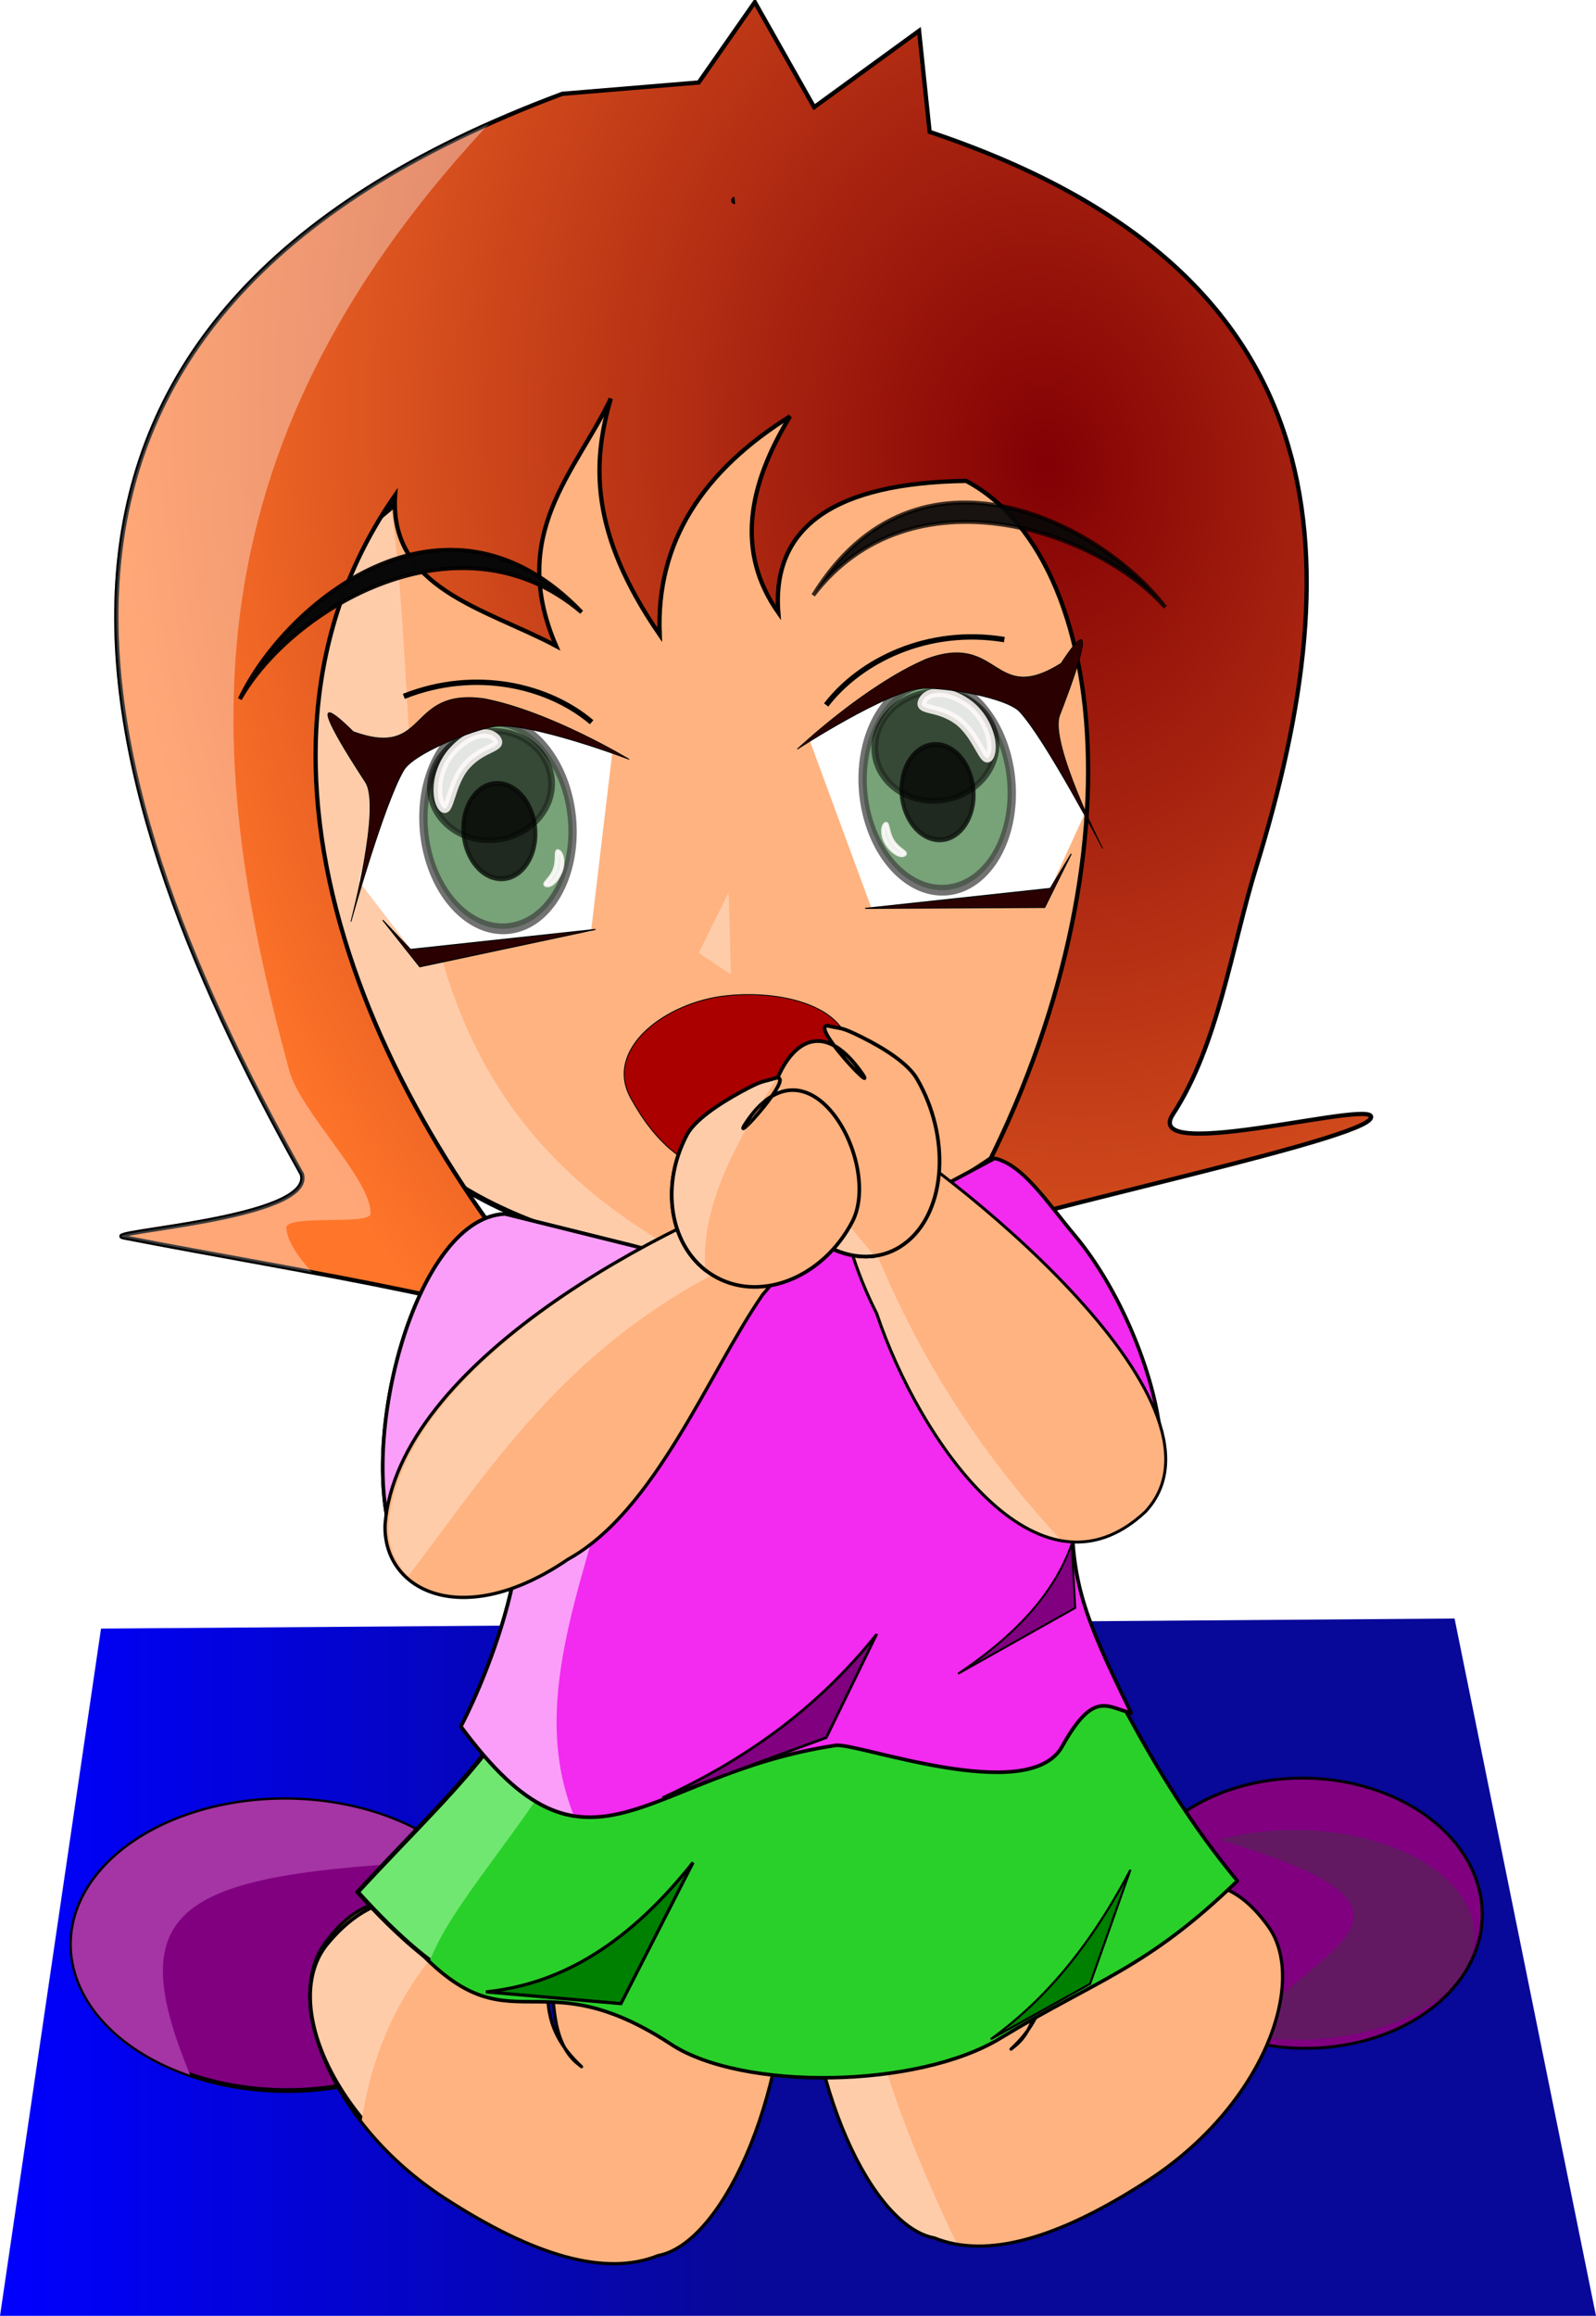 <?xml version="1.0" encoding="UTF-8" standalone="no"?>
<!-- Created with Inkscape (http://www.inkscape.org/) -->
<svg
    xmlns:inkscape="http://www.inkscape.org/namespaces/inkscape"
    xmlns:rdf="http://www.w3.org/1999/02/22-rdf-syntax-ns#"
    xmlns="http://www.w3.org/2000/svg"
    xmlns:sodipodi="http://sodipodi.sourceforge.net/DTD/sodipodi-0.dtd"
    xmlns:cc="http://creativecommons.org/ns#"
    xmlns:xlink="http://www.w3.org/1999/xlink"
    xmlns:dc="http://purl.org/dc/elements/1.1/"
    xmlns:svg="http://www.w3.org/2000/svg"
    xmlns:ns1="http://sozi.baierouge.fr"
    id="svg4255"
    sodipodi:docname="happy chibi.svg"
    inkscape:export-filename="C:\Documents and Settings\WILS\Desktop\chibi samples\openclipart\chibis\happy chibi.png"
    viewBox="0 0 451.43 654.71"
    sodipodi:version="0.32"
    inkscape:export-xdpi="90"
    version="1.0"
    inkscape:output_extension="org.inkscape.output.svg.inkscape"
    inkscape:export-ydpi="90"
    inkscape:version="0.46"
  >
  <defs
      id="defs4257"
    >
    <filter
        id="filter3663"
        inkscape:collect="always"
      >
      <feGaussianBlur
          id="feGaussianBlur3665"
          stdDeviation="0.48"
          inkscape:collect="always"
      />
    </filter
    >
    <clipPath
        id="clipPath4710"
        clipPathUnits="userSpaceOnUse"
      >
      <path
          id="path4712"
          sodipodi:nodetypes="cssscccc"
          style="stroke:#000000;stroke-width:1px;fill:none"
          d="m247.49 105.85c-105.95 101.62-96.84 193.96-72.4 283.76 3.19 11.71 23.24 30.85 23.02 40.45-0.07 3.46-24.27 0.04-23.85 4.14 0.97 9.55 16.55 19.21 19.69 29.24l-115.16-28.28 29.3-323.25 139.4-6.06z"
      />
    </clipPath
    >
    <clipPath
        id="clipPath5227"
        clipPathUnits="userSpaceOnUse"
      >
      <path
          id="path5229"
          sodipodi:nodetypes="ccccc"
          style="stroke:#000000;stroke-width:1px;fill:none"
          d="m259.61 395.76c46.08 88.7-37.39 154.38 2.02 216.18l-161.62-49.5 93.94-161.63 65.66-5.05z"
      />
    </clipPath
    >
    <clipPath
        id="clipPath5235"
        clipPathUnits="userSpaceOnUse"
      >
      <path
          id="path5237"
          sodipodi:nodetypes="ccccc"
          style="stroke:#000000;stroke-width:1px;fill:none"
          d="m261.63 540.21c-16.65 73.98-64.94 99.11-41.42 127.28l-153.54-103.03 112.13-21.21 82.83-3.04z"
      />
    </clipPath
    >
    <clipPath
        id="clipPath5248"
        clipPathUnits="userSpaceOnUse"
      >
      <path
          id="path5250"
          sodipodi:nodetypes="ccccc"
          style="stroke:#000000;stroke-width:.746px;fill:none"
          d="m141.05 835.86c-0.15 55.67 5.78 69.07 42.56 58.39 35.99 36.79-23.88 51.64-36.63 78.5l-50.201-102.17 44.271-34.72z"
      />
    </clipPath
    >
    <clipPath
        id="clipPath5264"
        clipPathUnits="userSpaceOnUse"
      >
      <path
          id="path5266"
          sodipodi:nodetypes="ccccc"
          style="stroke:#000000;stroke-width:1.173px;fill:none"
          d="m514.77 797.2c104.07 51.85-5.2 53.64-12.06 127.52l119.29-59.69-28.11-75.12-79.12 7.29z"
      />
    </clipPath
    >
    <clipPath
        id="clipPath5272"
        clipPathUnits="userSpaceOnUse"
      >
      <path
          id="path5274"
          sodipodi:nodetypes="cccsc"
          style="stroke:#000000;stroke-width:1px;fill:none"
          d="m201.02 212.93c18.53 91.15-17 192.74 116.17 242.43v-4.04s-311.13-18.18-303.05-28.28c8.083-10.1 186.88-209.1 186.88-210.11z"
      />
    </clipPath
    >
    <clipPath
        id="clipPath5280"
        clipPathUnits="userSpaceOnUse"
      >
      <path
          id="path5282"
          sodipodi:nodetypes="ccccc"
          style="stroke:#000000;stroke-width:1px;fill:none"
          d="m288.9 417.99l22.23 21.21c-63.8 26.45-83.01 70.07-118.19 112.13l-58.59-65.66 154.55-67.68z"
      />
    </clipPath
    >
    <clipPath
        id="clipPath5288"
        clipPathUnits="userSpaceOnUse"
      >
      <path
          id="path5290"
          sodipodi:nodetypes="cccc"
          style="stroke:#000000;stroke-width:1px;fill:none"
          d="m318.2 383.64c-15.62 24.24-31.64 48.49-23.24 72.73l-61.61-26.26 84.85-46.47z"
      />
    </clipPath
    >
    <clipPath
        id="clipPath5296"
        clipPathUnits="userSpaceOnUse"
      >
      <path
          id="path5298"
          sodipodi:nodetypes="ccccc"
          style="stroke:#000000;stroke-width:1px;fill:none"
          d="m325.27 392.73c15.31 61.22 41.6 105.79 83.84 145.46l-84.85 14.15-33.34-161.63 34.35 2.02z"
      />
    </clipPath
    >
    <clipPath
        id="clipPath5304"
        clipPathUnits="userSpaceOnUse"
      >
      <path
          id="path5306"
          sodipodi:nodetypes="cccc"
          style="stroke:#000000;stroke-width:1px;fill:none"
          d="m312.14 385.66c5.13 30.34 13.57 39 37.37 66.67-20.87 1.46-41.75-22.56-62.63-47.48l25.26-19.19z"
      />
    </clipPath
    >
    <clipPath
        id="clipPath2534"
        clipPathUnits="userSpaceOnUse"
      >
      <path
          id="path2536"
          sodipodi:nodetypes="cccc"
          style="stroke:#000000;stroke-width:1px;fill:none"
          d="m234.7 614.53c-26.64 19.82-42.82 45.95-42.85 88.57l-28.57-71.43 71.42-17.14z"
      />
    </clipPath
    >
    <clipPath
        id="clipPath2542"
        clipPathUnits="userSpaceOnUse"
      >
      <path
          id="path2544"
          sodipodi:nodetypes="cccc"
          style="stroke:#000000;stroke-width:1px;fill:none"
          d="m341.57 531.42c-14.74 102.4-9.44 129.25 40.41 226.27l-94.96-101.02 54.55-125.25z"
      />
    </clipPath
    >
    <linearGradient
        id="linearGradient2549"
        y2="556.14"
        gradientUnits="userSpaceOnUse"
        x2="188.57"
        gradientTransform="translate(113.28 86.961)"
        y1="556.14"
        x1="-20"
        inkscape:collect="always"
      >
      <stop
          id="stop3399"
          style="stop-color:#0000ff"
          offset="0"
      />
      <stop
          id="stop3401"
          style="stop-color:#080899"
          offset="1"
      />
    </linearGradient
    >
    <radialGradient
        id="radialGradient2612"
        gradientUnits="userSpaceOnUse"
        cy="216.9"
        cx="350.34"
        gradientTransform="matrix(.231 1.898 -1.46 .178 624.93 -485.26)"
        r="178.07"
        inkscape:collect="always"
      >
      <stop
          id="stop5452"
          style="stop-color:#820004"
          offset="0"
      />
      <stop
          id="stop5454"
          style="stop-color:#ff752a"
          offset="1"
      />
    </radialGradient
    >
  </defs
  >
  <sodipodi:namedview
      id="base"
      bordercolor="#666666"
      inkscape:pageshadow="2"
      guidetolerance="10"
      pagecolor="#ffffff"
      gridtolerance="10000"
      inkscape:window-height="740"
      inkscape:zoom="0.49497475"
      objecttolerance="10"
      showgrid="false"
      borderopacity="1.0"
      inkscape:current-layer="layer1"
      inkscape:cx="375"
      inkscape:cy="431.30319"
      inkscape:window-y="-4"
      inkscape:window-x="-4"
      inkscape:window-width="1280"
      inkscape:pageopacity="0.0"
      inkscape:document-units="px"
  />
  <g
      id="layer1"
      inkscape:label="Layer 1"
      inkscape:groupmode="layer"
      transform="translate(-93.275 -86.961)"
    >
    <g
        id="g3446"
        inkscape:export-ydpi="90"
        inkscape:export-xdpi="90"
        inkscape:export-filename="C:\Documents and Settings\WILS\Desktop\chibi samples\openclipart\chibis\happy chibi.png"
      >
      <path
          id="rect2624"
          sodipodi:nodetypes="ccccc"
          style="fill:url(#linearGradient2549)"
          d="m121.85 547.38l382.85-2.85 40 197.14h-451.42l28.57-194.29z"
      />
      <path
          id="path2511"
          sodipodi:nodetypes="cscscc"
          style="fill-rule:evenodd;stroke:#000000;stroke-width:1.525px;fill:#ffb380"
          d="m154.92 281.83c17.56 41.24 30.64 87.21 48.41 120.42 18.01 33.64 89.09 43.84 105.99 43.31 16.31-3.62 87.83-34.88 93.04-63.95l23.09-128.99c-82.63-65.65-168.25-101.4-270.53 29.21z"
      />
      <path
          id="path3399"
          sodipodi:nodetypes="csszc"
          style="stroke:#000000;stroke-miterlimit:.1;stroke-width:.258;fill:#aa0000"
          d="m306.11 418.96c-17.28 1.87-27.71-9.29-34.48-21.67-7.49-13.71 9.72-26.94 27-28.81 17.22-1.86 37.66 3.8 34.79 19.53-2.8 15.4-8.65 26.46-27.31 30.95z"
      />
      <path
          id="path5268"
          d="m154.92 281.83c17.56 41.24 30.64 87.21 48.41 120.42 18.01 33.64 89.09 43.84 105.99 43.31 16.31-3.62 87.83-34.88 93.04-63.95l23.09-128.99c-82.63-65.65-168.25-101.4-270.53 29.21z"
          sodipodi:nodetypes="cscscc"
          style="fill-rule:evenodd;stroke:#000000;stroke-width:1.525px;fill:#ffccaa"
          clip-path="url(#clipPath5272)"
      />
      <path
          id="path2643"
          d="m228.8 208.73l17.68 47.98 49.49-3.03 11.12-24.24-17.18-34.35-23.73-4.55-19.2 6.07-18.18 12.12z"
          style="fill-rule:evenodd;fill:#ffffff"
          transform="translate(93.275 86.961)"
      />
      <path
          id="path3444"
          d="m173.24 212.26l-6.06 51.02-48.99 7.57-16.67-21.72 8.59-36.87 23.74-10.1 19.19 2.02 20.2 8.08z"
          style="fill-rule:evenodd;fill:#ffffff"
          transform="translate(93.275 86.961)"
      />
      <path
          id="path3406"
          sodipodi:nodetypes="cscccccccsssccccccccc"
          style="fill-rule:evenodd;stroke:#000000;stroke-width:1.204px;fill:url(#radialGradient2612)"
          d="m261.57 468.8c-16.04-12.44-82.35-22.11-133.17-32-8.46-1.64 54.02-5.01 50.24-17.9-65.12-116.09-97.521-241.69 73.71-305.42l38.56-3.2 15.87-22.717 16.78 29.697 29.67-21.583 2.99 28.563c116.87 39.1 119.86 118.64 92.31 208.11-6.91 22.45-10.69 50.06-23.49 69.62-9.61 14.67 61.64-5.62 55.71 1.47-5.94 7.09-115.07 29.32-120.56 35.14 56.46-91.95 50.39-192.31 6.35-215.67-37.1 0.57-54.99 12.88-53.12 37.25-12.03-17.08-8.65-35.83 3.32-55.5-24.37 15.25-37.99 35.25-36.87 61.75-20.02-29.06-19.04-48.86-13.82-66.78-10.16 21.11-29.1 38.35-15.49 69.94-19.97-10.62-47.28-16.16-45.53-42.58-52.37 75.09-4.87 177.97 56.54 241.81z"
      />
      <path
          id="path2517"
          sodipodi:rx="84.852814"
          sodipodi:ry="91.923882"
          style="opacity:.742;filter:url(#filter3663);stroke:#000000;stroke-width:9.5;fill:#0a550a"
          sodipodi:type="arc"
          d="m327.29 695.78a84.853 91.924 0 1 1 -169.71 0 84.853 91.924 0 1 1 169.71 0z"
          transform="matrix(.246 -.027 .033 .319 151.53 104.72)"
          sodipodi:cy="695.77832"
          sodipodi:cx="242.43661"
      />
      <path
          id="path2519"
          sodipodi:rx="84.852814"
          sodipodi:ry="91.923882"
          style="opacity:.742;filter:url(#filter3663);stroke:#000000;stroke-width:9.5;fill:#000000"
          sodipodi:type="arc"
          d="m327.29 695.78a84.853 91.924 0 1 1 -169.71 0 84.853 91.924 0 1 1 169.71 0z"
          transform="matrix(.201 -.022 .017 .167 171.6 198.19)"
          sodipodi:cy="695.77832"
          sodipodi:cx="242.43661"
      />
      <path
          id="path2521"
          sodipodi:rx="84.852814"
          sodipodi:ry="91.923882"
          style="opacity:.863;filter:url(#filter3663);stroke:#000000;stroke-width:9.5;fill:#000000"
          sodipodi:type="arc"
          d="m327.29 695.78a84.853 91.924 0 1 1 -169.71 0 84.853 91.924 0 1 1 169.71 0z"
          transform="matrix(.119 -.013 .015 .146 195.23 223.49)"
          sodipodi:cy="695.77832"
          sodipodi:cx="242.43661"
      />
      <path
          id="path2523"
          sodipodi:nodetypes="csssc"
          style="opacity:.863;stroke:#fff9f9;stroke-width:2.447;fill:#ffffff"
          d="m225.24 303.24c-4.76 5.24-4.74 14.53-6.87 11.89-2.12-2.65-1.78-10.62 2.98-15.85 4.76-5.24 10.19-6.13 12.31-3.49 2.12 2.65-3.66 2.21-8.42 7.45z"
      />
      <path
          id="path2525"
          sodipodi:nodetypes="csssc"
          style="opacity:.863;stroke:#fff9f9;stroke-width:.94;fill:#ffffff"
          d="m249.99 333c1.18-2.76 0.16-5.93 1.23-5.45 1.07 0.47 1.81 3.26 0.63 6.01-1.18 2.76-3.07 4.16-4.14 3.69s1.1-1.49 2.28-4.25z"
      />
      <path
          id="path2527"
          sodipodi:nodetypes="csscsccc"
          style="fill-rule:evenodd;stroke:#000000;stroke-width:.224px;fill:#2b0000"
          d="m271.14 301.59s-28.52-10.83-38.18-9.22c-6.15 1.02-22.64 7.55-25.47 12.3-5.55 9.29-14.96 42.85-14.96 42.85s8.66-32.53 4.11-39.47c-3.48-5.3-19.82-30.42-3.44-14.22 21.55 7.79 14.9-12.47 37.05-9.32 18.68 3.61 40.89 17.08 40.89 17.08z"
      />
      <path
          id="path2529"
          style="fill-rule:evenodd;stroke:#000000;stroke-width:.291px;fill:#2b0000"
          d="m261.7 349.72l-52.34 5.65-7.82-8.28 10.47 13.2 49.69-10.57z"
      />
      <path
          id="path2539"
          sodipodi:nodetypes="cc"
          style="stroke:#000000;stroke-width:1.523;fill:none"
          d="m207.5 283.83c20.44-8.11 41.09-2.92 53.12 7.31"
      />
      <path
          id="path2541"
          sodipodi:nodetypes="ccc"
          style="opacity:0.93;stroke-opacity:.818;stroke:#000000;stroke-width:1.141;fill:#080808"
          d="m161.13 284.58c12.59-26.82 57.99-64.93 96.64-24.55-34.3-29.23-81.89-1.39-96.64 24.55z"
      />
      <path
          id="path3725"
          sodipodi:nodetypes="ccc"
          style="opacity:0.93;stroke-opacity:.818;stroke:#000000;stroke-width:1.141;fill:#080808"
          d="m161.13 284.58c12.59-26.82 57.99-64.93 96.64-24.55-34.3-29.23-81.89-1.39-96.64 24.55z"
      />
      <path
          id="path2591"
          sodipodi:rx="84.852814"
          sodipodi:ry="91.923882"
          style="opacity:.742;filter:url(#filter3663);stroke:#000000;stroke-width:9.5;fill:#0a550a"
          sodipodi:type="arc"
          d="m327.29 695.78a84.853 91.924 0 1 1 -169.71 0 84.853 91.924 0 1 1 169.71 0z"
          transform="matrix(-.246 .027 .033 .319 395.04 80.719)"
          sodipodi:cy="695.77832"
          sodipodi:cx="242.43661"
      />
      <path
          id="path2593"
          sodipodi:rx="84.852814"
          sodipodi:ry="91.923882"
          style="opacity:.742;filter:url(#filter3663);stroke:#000000;stroke-width:9.5;fill:#000000"
          sodipodi:type="arc"
          d="m327.29 695.78a84.853 91.924 0 1 1 -169.71 0 84.853 91.924 0 1 1 169.71 0z"
          transform="matrix(-.201 .022 .017 .167 394.75 176.39)"
          sodipodi:cy="695.77832"
          sodipodi:cx="242.43661"
      />
      <path
          id="path2595"
          sodipodi:rx="84.852814"
          sodipodi:ry="91.923882"
          style="opacity:.863;filter:url(#filter3663);stroke:#000000;stroke-width:9.5;fill:#000000"
          sodipodi:type="arc"
          d="m327.29 695.78a84.853 91.924 0 1 1 -169.71 0 84.853 91.924 0 1 1 169.71 0z"
          transform="matrix(-.119 .013 .015 .146 376.88 206.17)"
          sodipodi:cy="695.77832"
          sodipodi:cx="242.43661"
      />
      <path
          id="path2597"
          sodipodi:nodetypes="csssc"
          style="opacity:.863;stroke:#fff9f9;stroke-width:2.447;fill:#ffffff"
          d="m364.04 290.54c5.74 4.11 7.64 13.2 9.17 10.16s-0.45-10.75-6.19-14.86c-5.74-4.1-11.23-3.82-12.76-0.78s4.04 1.38 9.78 5.48z"
      />
      <path
          id="path2599"
          sodipodi:nodetypes="csssc"
          style="opacity:.863;stroke:#fff9f9;stroke-width:.94;fill:#ffffff"
          d="m346 324.93c-1.73-2.45-1.39-5.76-2.33-5.07-0.95 0.69-1.1 3.57 0.62 6.02 1.73 2.44 3.87 3.41 4.82 2.72 0.94-0.69-1.39-1.23-3.11-3.67z"
      />
      <path
          id="path2601"
          sodipodi:nodetypes="csscsccc"
          style="fill-rule:evenodd;stroke:#000000;stroke-width:.224px;fill:#2b0000"
          d="m318.82 298.74s25.64-16.68 35.42-17.17c6.23-0.32 23.69 2.55 27.45 6.58 7.35 7.9 23.48 38.7 23.48 38.7s-15.19-29.95-12.17-37.71c2.3-5.92 13.08-33.97 0.41-14.63-19.45 12.21-17.14-9.02-38.15-1.2-17.51 7.52-36.44 25.43-36.44 25.43z"
      />
      <path
          id="path2603"
          style="fill-rule:evenodd;stroke:#000000;stroke-width:.291px;fill:#2b0000"
          d="m338 343.77l52.35-5.65 5.93-9.77-7.51 15.15-50.77 0.27z"
      />
      <path
          id="path2613"
          sodipodi:nodetypes="cc"
          style="stroke:#000000;stroke-width:1.523;fill:none"
          d="m377.36 267.78c-21.65-3.57-40.77 5.92-50.41 18.49"
      />
      <path
          id="path2615"
          sodipodi:nodetypes="ccc"
          style="opacity:0.93;stroke-opacity:.818;stroke:#000000;stroke-width:1.141;fill:#080808"
          d="m422.86 258.62c-17.86-23.54-70.13-51.1-99.56-3.37 27.49-35.9 79.77-18.84 99.56 3.37z"
      />
      <path
          id="path3709"
          style="stroke:#000000;stroke-width:2.058px;fill:none"
          d="m301.11 143.63c-1.94 0.2-1.94 0.2 0 0z"
      />
      <path
          id="path4160"
          sodipodi:rx="57.07362"
          sodipodi:ry="46.467018"
          style="stroke-linejoin:round;stroke:#000000;stroke-linecap:round;fill:#800080"
          sodipodi:type="arc"
          d="m597 844.27a57.074 46.467 0 1 1 -114.15 0 57.074 46.467 0 1 1 114.15 0z"
          transform="matrix(.879 -.065 .115 .818 -109.61 -27.675)"
          sodipodi:cy="844.27075"
          sodipodi:cx="539.92651"
      />
      <path
          id="path4153"
          sodipodi:rx="30.809652"
          sodipodi:ry="44.95179"
          style="stroke-linejoin:round;stroke:#000000;stroke-linecap:round;fill:#800080"
          sodipodi:type="arc"
          d="m187.89 871.04a30.81 44.952 0 1 1 -61.62 0 30.81 44.952 0 1 1 61.62 0z"
          transform="matrix(.157 1.331 -1.343 .068 1319.3 368.56)"
          sodipodi:cy="871.03979"
          sodipodi:cx="157.07872"
      />
      <path
          id="path4148"
          sodipodi:nodetypes="csscssscsc"
          style="stroke-linejoin:round;stroke:#000000;stroke-linecap:round;stroke-width:.907;fill:#ffb380"
          d="m283.35 544.73c-18.16 0-9.83 46.01-32.9 90.03-1.3 2.48-1.56 13.71-0.1 22.84 1.56 9.8 5.94 12.43 7.42 13.64-11.55-10.66-8.52-19.66-10.26-21.14-26.17-22.26-45.32-37.41-62.51-13.52-11.25 15.63 1.36 50.62 34.04 71.81 25.35 16.43 45.53 22.25 60.44 16.22 17.14-3.09 36.75-42.16 36.75-89.85 0-49.7-14.71-90.03-32.88-90.03z"
      />
      <path
          id="path5260"
          sodipodi:rx="57.07362"
          sodipodi:ry="46.467018"
          style="fill:#621962"
          sodipodi:type="arc"
          d="m597 844.27a57.074 46.467 0 1 1 -114.15 0 57.074 46.467 0 1 1 114.15 0z"
          clip-path="url(#clipPath5264)"
          transform="matrix(.88 -.051 0.115 .635 -112.39 125.38)"
          sodipodi:cy="844.27075"
          sodipodi:cx="539.92651"
      />
      <path
          id="path4158"
          sodipodi:nodetypes="csscssscsc"
          style="stroke-linejoin:round;stroke:#000000;stroke-linecap:round;stroke-width:.907;fill:#ffb380"
          d="m353.66 539.75c18.17 0 9.83 46.01 32.91 90.03 1.3 2.49 1.55 13.71 0.1 22.84-1.56 9.8-5.94 12.43-7.42 13.64 11.55-10.66 8.52-19.66 10.26-21.14 26.16-22.26 45.32-37.41 62.51-13.52 11.25 15.63-1.36 50.62-34.05 71.81-25.34 16.43-45.53 22.25-60.43 16.22-17.15-3.09-36.75-42.15-36.75-89.85 0-49.7 14.71-90.03 32.87-90.03z"
      />
      <path
          id="path2530"
          style="stroke-linejoin:round;stroke:#000000;stroke-linecap:round;stroke-width:.907;fill:#ffccaa"
          d="m283.35 544.73c-18.16 0-9.83 46.01-32.9 90.03-1.3 2.48-1.56 13.71-0.1 22.84 1.56 9.8 5.94 12.43 7.42 13.64-11.55-10.66-8.52-19.66-10.26-21.14-26.17-22.26-45.32-37.41-62.51-13.52-11.25 15.63 1.36 50.62 34.04 71.81 25.35 16.43 45.53 22.25 60.44 16.22 17.14-3.09 36.75-42.16 36.75-89.85 0-49.7-14.71-90.03-32.88-90.03z"
          clip-path="url(#clipPath2534)"
          sodipodi:nodetypes="csscssscsc"
          transform="matrix(1.212 0 0 1.048 -38.367 -30.628)"
      />
      <path
          id="path2538"
          d="m353.66 539.75c18.17 0 9.83 46.01 32.91 90.03 1.3 2.49 1.55 13.71 0.1 22.84-1.56 9.8-5.94 12.43-7.42 13.64 11.55-10.66 8.52-19.66 10.26-21.14 26.16-22.26 45.32-37.41 62.51-13.52 11.25 15.63-1.36 50.62-34.05 71.81-25.34 16.43-45.53 22.25-60.43 16.22-17.15-3.09-36.75-42.15-36.75-89.85 0-49.7 14.71-90.03 32.87-90.03z"
          sodipodi:nodetypes="csscssscsc"
          style="stroke-linejoin:round;stroke:#000000;stroke-linecap:round;stroke-width:.907;fill:#ffccaa"
          clip-path="url(#clipPath2542)"
      />
      <path
          id="rect4145"
          sodipodi:nodetypes="cccsscc"
          style="stroke-linejoin:round;stroke:#000000;stroke-linecap:round;fill:#2ad02a"
          d="m236.72 545.26c54.97 16.58 105.69 22.91 149.9-20.83 18.72 31.42 30.6 62.85 56.65 94.28-25.73 24.93-39.85 27.92-67.09 44.51-23.35 14.22-72.93 14.89-93.1 1.68-42.52-27.88-46.46 8.99-82.67-40.13 22.88-30.47 42.46-49.03 36.31-79.51z"
      />
      <path
          id="path5239"
          sodipodi:rx="30.809652"
          sodipodi:ry="44.95179"
          style="fill:#a534a5"
          sodipodi:type="arc"
          d="m187.89 871.04a30.81 44.952 0 1 1 -61.62 0 30.81 44.952 0 1 1 61.62 0z"
          clip-path="url(#clipPath5248)"
          transform="matrix(.157 1.331 -1.343 .068 1319.3 368.56)"
          sodipodi:cy="871.03979"
          sodipodi:cx="157.07872"
      />
      <path
          id="path5231"
          style="stroke-linejoin:round;stroke:#000000;stroke-linecap:round;fill:#70e770"
          d="m236.72 545.26c54.97 16.58 105.69 22.91 149.9-20.83 18.72 31.42 30.6 62.85 56.65 94.28-25.73 24.93-39.85 27.92-67.09 44.51-23.35 14.22-72.93 14.89-93.1 1.68-42.52-27.88-46.46 8.99-82.67-40.13 22.88-30.47 42.46-49.03 36.31-79.51z"
          clip-path="url(#clipPath5235)"
          sodipodi:nodetypes="cccsscc"
          transform="matrix(1.362 0 0 1.11 -78.522 -71.631)"
      />
      <path
          id="rect4207"
          sodipodi:nodetypes="cccsccsscccc"
          style="stroke-linejoin:round;stroke:#000000;stroke-linecap:round;stroke-width:1.023;fill:#f32aef"
          d="m236.13 430.15l74.33 18.48 64.14-34.19c8.09 1.76 15.14 12.81 22.72 21.83 24.9 29.68 39.98 95.25-0.96 76.68 0.16 21.32 3.01 30.05 16.9 58.29-6.76-1.56-10.54-6.71-19.58 9.5-9.46 16.96-58.13-1.24-64.07-0.34-54.79 8.28-69.53 44.14-105.97-5.35 8.98-17.35 21.53-51.85 14.64-69.2-3.84-11.33-13.74 43.55-32.05 20.75-13.33-25.81 3.31-95.4 29.9-96.45z"
      />
      <path
          id="path5223"
          style="stroke-linejoin:round;stroke:#000000;stroke-linecap:round;stroke-width:1.023;fill:#fa9ef9"
          sodipodi:nodetypes="cccsccsscccc"
          d="m236.13 430.15l74.33 18.48 64.14-34.19c8.09 1.76 15.14 12.81 22.72 21.83 24.9 29.68 39.98 95.25-0.96 76.68 0.16 21.32 3.01 30.05 16.9 58.29-6.76-1.56-10.54-6.71-19.58 9.5-9.46 16.96-58.13-1.24-64.07-0.34-54.79 8.28-69.53 44.14-105.97-5.35 8.98-17.35 21.53-51.85 14.64-69.2-3.84-11.33-13.74 43.55-32.05 20.75-13.33-25.81 3.31-95.4 29.9-96.45z"
          clip-path="url(#clipPath5227)"
      />
      <path
          id="path4199"
          sodipodi:nodetypes="cccc"
          style="stroke-linejoin:round;stroke:#000000;stroke-linecap:round;stroke-width:.83;fill:#ffb380"
          d="m417.27 514.32c-30.36 28.53-63.99-20.05-75.99-55.97-12.45-24.64-14.21-49.05-3.91-54.48 21.82 11.69 108.52 79.6 79.9 110.45z"
      />
      <path
          id="path4246"
          sodipodi:nodetypes="ccccc"
          style="stroke-linejoin:round;stroke:#000000;stroke-linecap:round;stroke-width:.933;fill:#ffb380"
          d="m202.19 517.98c-0.63 18.84 22.13 30.08 51.72 9.82 24.68-13.6 39.61-52.4 55.04-74.76 20.69-24.32 19.86-23.94 10.91-33.07-38.27 12.22-114.13 52.2-117.67 98.01z"
      />
      <path
          id="path5292"
          style="stroke-linejoin:round;stroke:#000000;stroke-linecap:round;stroke-width:.83;fill:#ffccaa"
          sodipodi:nodetypes="cccc"
          d="m417.27 514.32c-30.36 28.53-63.99-20.05-75.99-55.97-12.45-24.64-14.21-49.05-3.91-54.48 21.82 11.69 108.52 79.6 79.9 110.45z"
          clip-path="url(#clipPath5296)"
      />
      <path
          id="path4250"
          sodipodi:nodetypes="csssssc"
          style="stroke-linejoin:round;stroke:#000000;stroke-linecap:round;stroke-width:1.045;fill:#ffb380"
          d="m352.63 391.94c9.48 16.31 8.27 36.91-2.68 45.99-10.96 9.08-27.54 3.21-37.01-13.1-10.1-17.38 4.28-62.79 24.12-34.48 4.99 7.12-16.06-14.99-9.14-13.29 3.36 0.82 2.96 0.05 9.12 3.11 6.64 3.31 13.12 7.52 15.59 11.77z"
      />
      <path
          id="path5276"
          style="fill:#ffccaa"
          d="m202.19 517.98c-0.63 18.84 22.13 30.08 51.72 9.82 24.68-13.6 39.61-52.4 55.04-74.76 20.69-24.32 19.86-23.94 10.91-33.07-38.27 12.22-114.13 52.2-117.67 98.01z"
          clip-path="url(#clipPath5280)"
          sodipodi:nodetypes="ccccc"
          transform="translate(1.01)"
      />
      <path
          id="path5300"
          style="stroke-linejoin:round;stroke:#000000;stroke-linecap:round;stroke-width:1.045;fill:#ffccaa"
          sodipodi:nodetypes="csssssc"
          d="m352.63 391.94c9.48 16.31 8.27 36.91-2.68 45.99-10.96 9.08-27.54 3.21-37.01-13.1-10.1-17.38 4.28-62.79 24.12-34.48 4.99 7.12-16.06-14.99-9.14-13.29 3.36 0.82 2.96 0.05 9.12 3.11 6.64 3.31 13.12 7.52 15.59 11.77z"
          clip-path="url(#clipPath5304)"
      />
      <path
          id="path4253"
          sodipodi:nodetypes="csssssc"
          style="stroke-linejoin:round;stroke:#000000;stroke-linecap:round;stroke-width:1.026;fill:#ffb380"
          d="m287.57 407.8c-8.17 15.51-4.33 33.61 8.57 40.4 12.9 6.8 30-0.27 38.17-15.77 8.7-16.52-12.37-55.08-30.2-27.79-4.48 6.86 15.41-15.08 8.19-12.79-3.51 1.11-3.18 0.38-9.42 3.79-6.73 3.67-13.18 8.13-15.31 12.16z"
      />
      <path
          id="path4706"
          style="opacity:.363;fill-rule:evenodd;stroke:#000000;stroke-width:1.204px;fill:#ffffff"
          sodipodi:nodetypes="cscccccccsssccccccccc"
          d="m261.57 468.8c-16.04-12.44-82.35-22.11-133.17-32-8.46-1.64 54.02-5.01 50.24-17.9-65.12-116.09-97.521-241.69 73.71-305.42l38.56-3.2 15.87-22.717 16.78 29.697 29.67-21.583 2.99 28.563c116.87 39.1 119.86 118.64 92.31 208.11-6.91 22.45-10.69 50.06-23.49 69.62-9.61 14.67 61.64-5.62 55.71 1.47-5.94 7.09-115.07 29.32-120.56 35.14 56.46-91.95 50.39-192.31 6.35-215.67-37.1 0.57-54.99 12.88-53.12 37.25-12.03-17.08-8.65-35.83 3.32-55.5-24.37 15.25-37.99 35.25-36.87 61.75-20.02-29.06-19.04-48.86-13.82-66.78-10.16 21.11-29.1 38.35-15.49 69.94-19.97-10.62-47.28-16.16-45.53-42.58-52.37 75.09-4.87 177.97 56.54 241.81z"
          clip-path="url(#clipPath4710)"
      />
      <path
          id="path5284"
          d="m287.57 407.8c-8.17 15.51-4.33 33.61 8.57 40.4 12.9 6.8 30-0.27 38.17-15.77 8.7-16.52-12.37-55.08-30.2-27.79-4.48 6.86 15.41-15.08 8.19-12.79-3.51 1.11-3.18 0.38-9.42 3.79-6.73 3.67-13.18 8.13-15.31 12.16z"
          sodipodi:nodetypes="csssssc"
          style="stroke-linejoin:round;stroke:#000000;stroke-linecap:round;stroke-width:1.026;fill:#ffccaa"
          clip-path="url(#clipPath5288)"
      />
      <path
          id="path5308"
          style="fill-rule:evenodd;fill:#ffccaa"
          d="m299.37 339.19l0.65 23.24-9.1-6.06 8.45-17.18z"
      />
      <path
          id="path2548"
          sodipodi:nodetypes="cccc"
          style="fill-rule:evenodd;stroke:#000000;stroke-width:.562px;fill:#800080"
          d="m396.42 523.44c-5.22 14.82-17 26.55-32.15 36.71l33.14-18.62-0.99-18.09z"
      />
      <path
          id="path2554"
          sodipodi:nodetypes="cccc"
          style="fill-rule:evenodd;stroke:#000000;stroke-width:.754px;fill:#800080"
          d="m341.24 548.97c-17.27 21.65-38.03 35.86-60.59 46.25l46.34-17.02 14.25-29.23z"
      />
      <path
          id="path2556"
          sodipodi:nodetypes="cccc"
          style="fill-rule:evenodd;stroke:#000000;stroke-width:.902px;fill:#008000"
          d="m289.31 613.5c-19.75 24.87-39.24 34.6-58.59 36.58l38.19 3.33 20.4-39.91z"
      />
      <path
          id="path2558"
          sodipodi:nodetypes="cccc"
          style="fill-rule:evenodd;stroke:#000000;stroke-width:.609px;fill:#008000"
          d="m413 615.61c-12.23 23.29-25.57 37.81-39.49 47.84l28.09-15.64 11.4-32.2z"
      />
    </g
    >
  </g
  >
</svg
>
